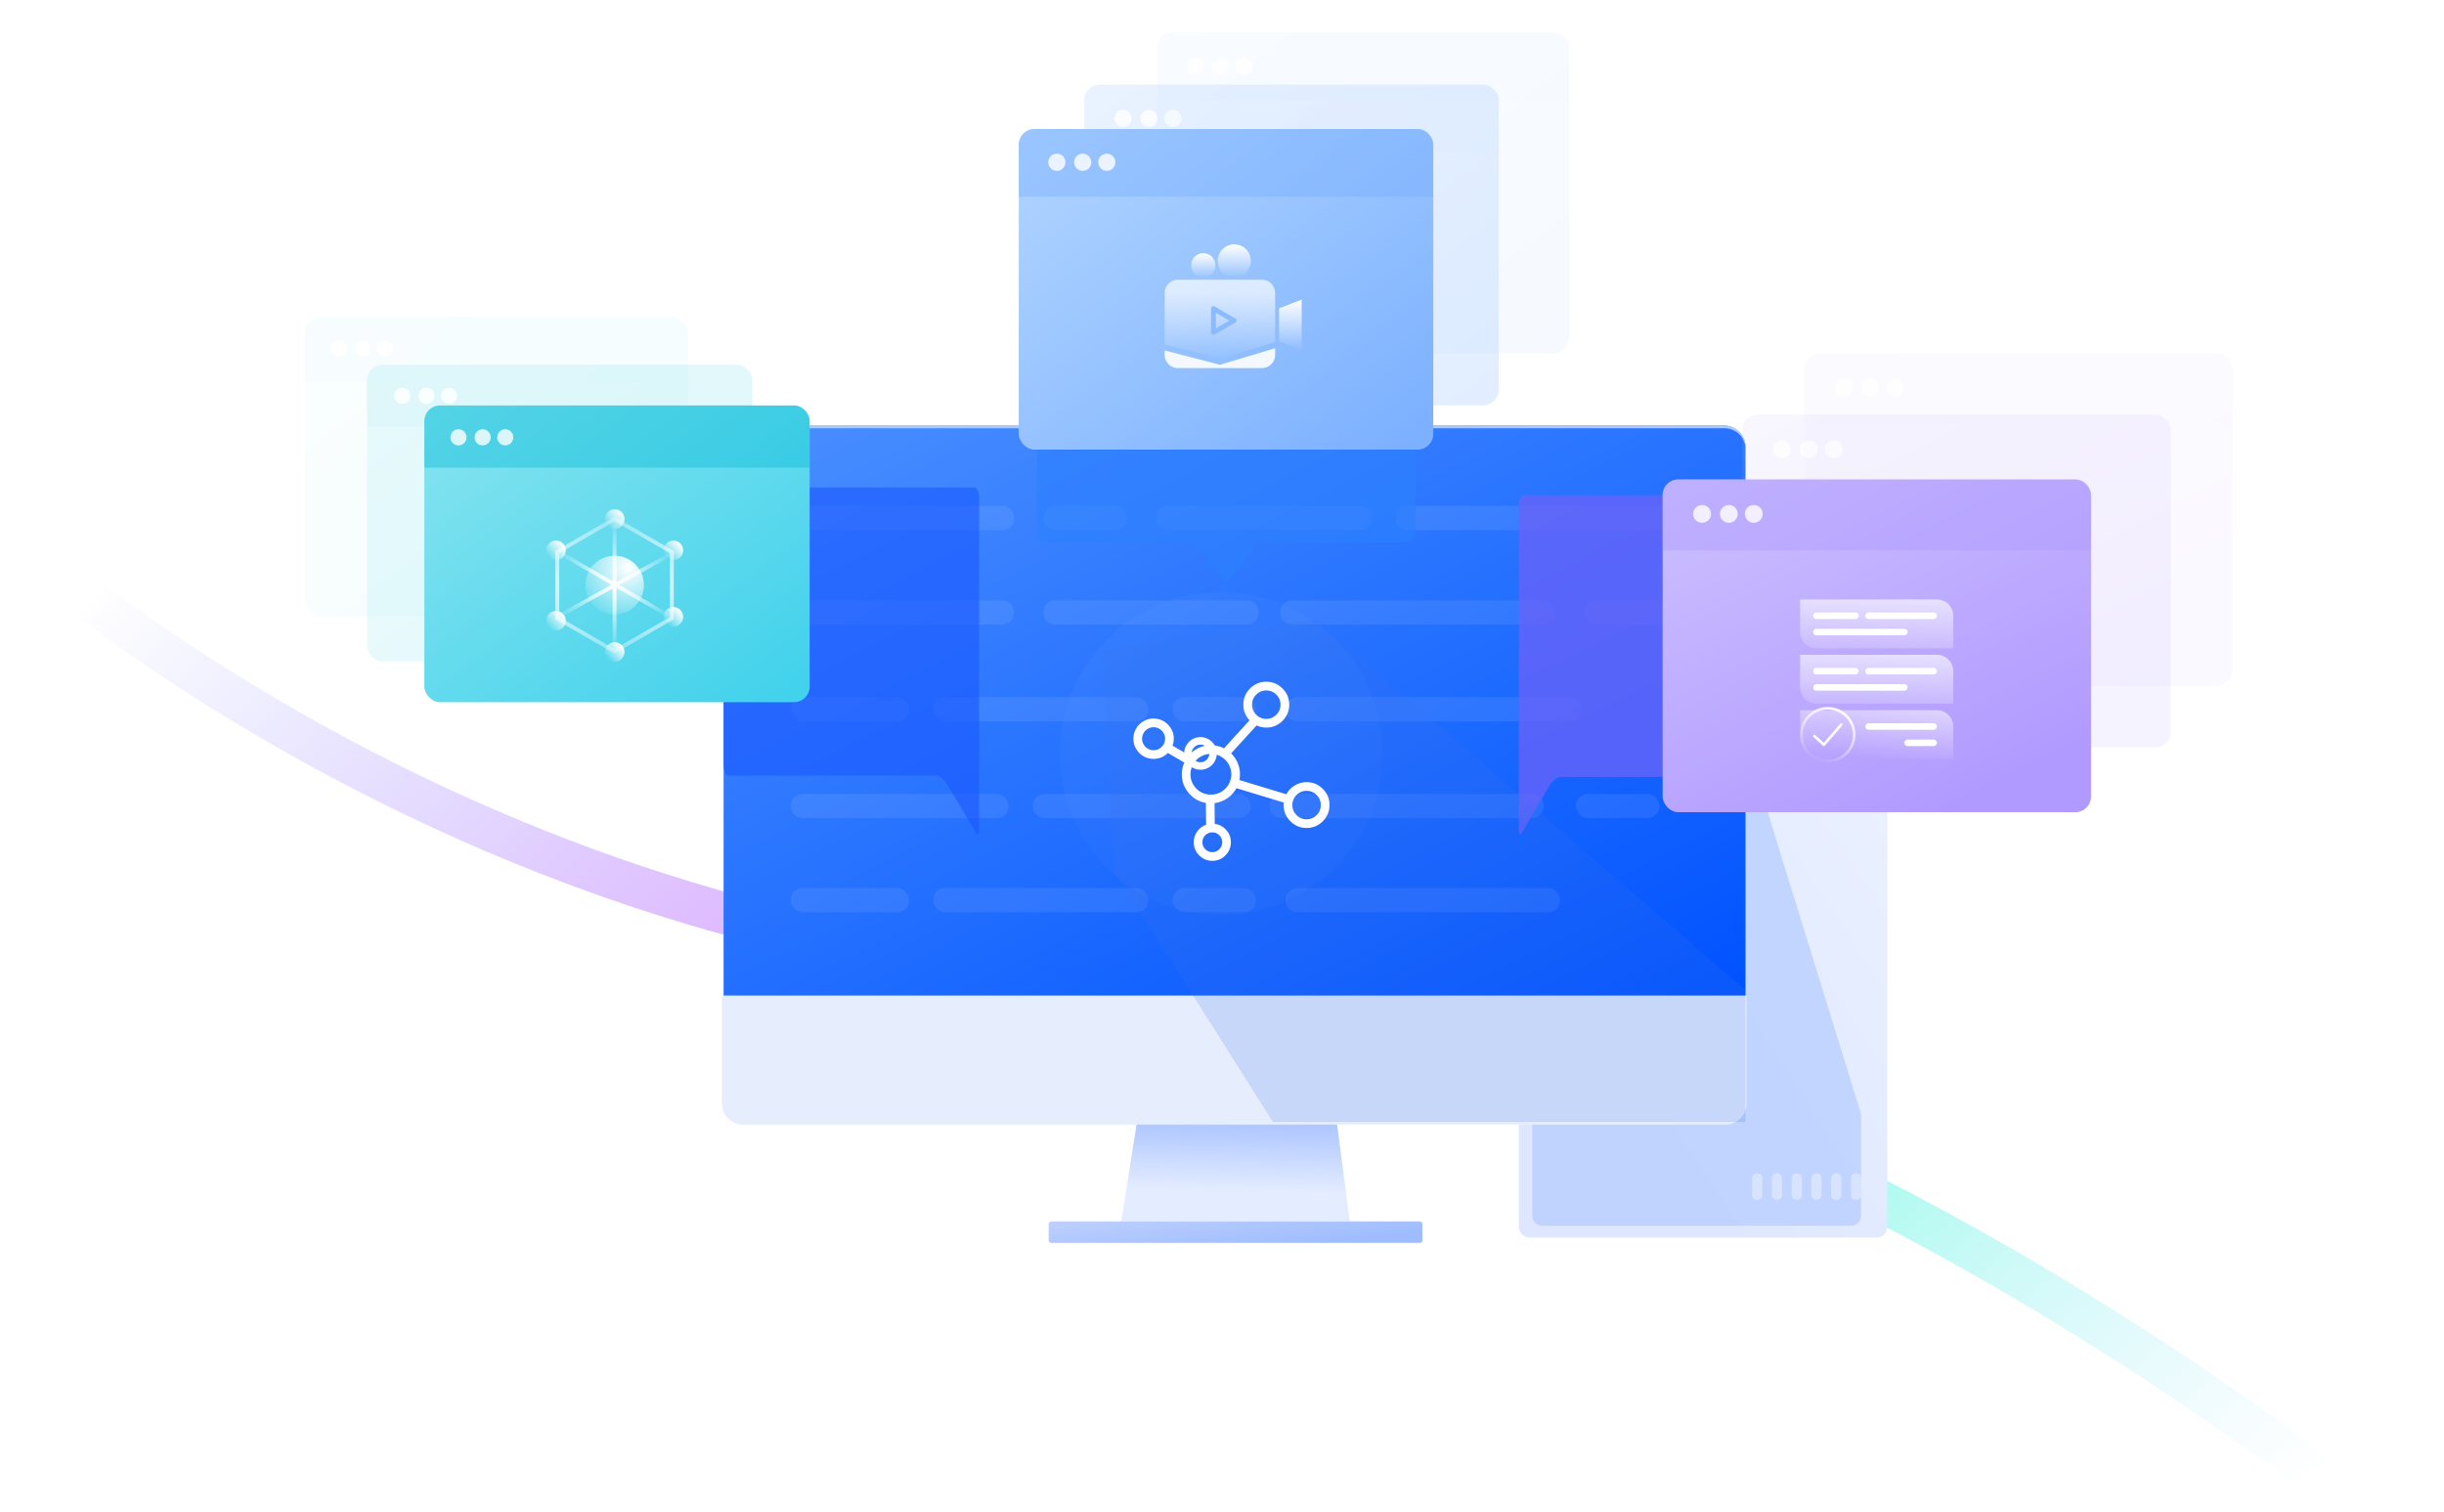 <svg xmlns="http://www.w3.org/2000/svg" xmlns:xlink="http://www.w3.org/1999/xlink" fill="none" version="1.1" width="750" height="464" viewBox="0 0 750 464"><defs><mask id="master_svg0_110_53252"><g><rect x="0" y="0" width="750" height="464" rx="0" fill="#FFFFFF" fill-opacity="1"/></g></mask><linearGradient x1="0.033" y1="0.087" x2="0.946" y2="0.91" id="master_svg1_1_0317"><stop offset="0%" stop-color="#BCC2FF" stop-opacity="0"/><stop offset="31.797%" stop-color="#DFBAFF" stop-opacity="1"/><stop offset="66.524%" stop-color="#7EFFE0" stop-opacity="1"/><stop offset="100%" stop-color="#BAE9FF" stop-opacity="0"/></linearGradient><linearGradient x1="0.93" y1="0.08" x2="0.294" y2="0.756" id="master_svg2_1_0304"><stop offset="0%" stop-color="#EBF1FF" stop-opacity="1"/><stop offset="100%" stop-color="#DEE7FF" stop-opacity="1"/></linearGradient><filter id="master_svg3_110_53327" filterUnits="objectBoundingBox" color-interpolation-filters="sRGB" x="-35.2" y="-35.2" width="171.287" height="246.835"><feFlood flood-opacity="0" result="BackgroundImageFix"/><feBlend mode="normal" in="SourceGraphic" in2="BackgroundImageFix" result="shape"/><feGaussianBlur stdDeviation="8.8" result="effect1_foregroundBlur"/></filter><linearGradient x1="0" y1="0" x2="0.72" y2="1" id="master_svg4_1_0270"><stop offset="0%" stop-color="#4A8FFF" stop-opacity="1"/><stop offset="100%" stop-color="#0153FF" stop-opacity="1"/></linearGradient><linearGradient x1="0.5" y1="-0.63" x2="0.435" y2="0.701" id="master_svg5_1_0251"><stop offset="0%" stop-color="#76A0FE" stop-opacity="1"/><stop offset="100%" stop-color="#E4ECFF" stop-opacity="1"/></linearGradient><linearGradient x1="0" y1="0" x2="1" y2="0.5" id="master_svg6_1_0254"><stop offset="0%" stop-color="#BED1FF" stop-opacity="1"/><stop offset="100%" stop-color="#9EBCFE" stop-opacity="1"/></linearGradient><filter id="master_svg7_110_53286" filterUnits="objectBoundingBox" color-interpolation-filters="sRGB" x="-64" y="-64" width="203.237" height="232.083"><feFlood flood-opacity="0" result="BackgroundImageFix"/><feBlend mode="normal" in="SourceGraphic" in2="BackgroundImageFix" result="shape"/><feGaussianBlur stdDeviation="16" result="effect1_foregroundBlur"/></filter><filter id="master_svg8_110_53312" filterUnits="objectBoundingBox" color-interpolation-filters="sRGB" x="-64" y="-64" width="206.42" height="234.483"><feFlood flood-opacity="0" result="BackgroundImageFix"/><feBlend mode="normal" in="SourceGraphic" in2="BackgroundImageFix" result="shape"/><feGaussianBlur stdDeviation="16" result="effect1_foregroundBlur"/></filter><filter id="master_svg9_110_53382" filterUnits="objectBoundingBox" color-interpolation-filters="sRGB" x="-19.2" y="-19.2" width="235.764" height="192.827"><feFlood flood-opacity="0" result="BackgroundImageFix"/><feBlend mode="normal" in="SourceGraphic" in2="BackgroundImageFix" result="shape"/><feGaussianBlur stdDeviation="4.8" result="effect1_foregroundBlur"/></filter><filter id="master_svga_110_53372" filterUnits="objectBoundingBox" color-interpolation-filters="sRGB" x="0" y="0" width="99.03" height="99.03"><feFlood flood-opacity="0" result="BackgroundImageFix"/><feBlend mode="normal" in="SourceGraphic" in2="BackgroundImageFix" result="shape"/><feColorMatrix in="SourceAlpha" type="matrix" result="hardAlpha" values="0 0 0 0 0 0 0 0 0 0 0 0 0 0 0 0 0 0 127 0"/><feOffset dy="0.8" dx="0"/><feGaussianBlur stdDeviation="0.8"/><feComposite in2="hardAlpha" operator="arithmetic" k2="-1" k3="1"/><feColorMatrix type="matrix" values="0 0 0 0 1 0 0 0 0 1 0 0 0 0 1 0 0 0 0.902 0"/><feBlend mode="normal" in2="shape" result="effect1_innerShadow"/><feGaussianBlur in="BackgroundImage" stdDeviation="24"/><feComposite in2="SourceAlpha" operator="in" result="effect2_foregroundBlur"/><feBlend mode="normal" in="SourceGraphic" in2="effect2_foregroundBlur" result="shape"/></filter><linearGradient x1="0" y1="0" x2="0.72" y2="1" id="master_svgb_1_0152"><stop offset="0%" stop-color="#77AAFF" stop-opacity="1"/><stop offset="100%" stop-color="#4783FF" stop-opacity="1"/></linearGradient><filter id="master_svgc_110_53411" filterUnits="objectBoundingBox" color-interpolation-filters="sRGB" x="-22.4" y="-19.2" width="110.579" height="105.369"><feFlood flood-opacity="0" result="BackgroundImageFix"/><feColorMatrix in="SourceAlpha" type="matrix" values="0 0 0 0 0 0 0 0 0 0 0 0 0 0 0 0 0 0 127 0"/><feOffset dy="6.4" dx="3.2"/><feGaussianBlur stdDeviation="6.4"/><feColorMatrix type="matrix" values="0 0 0 0 0 0 0 0 0 0.286 0 0 0 0 0.886 0 0 0 0.722 0"/><feBlend mode="normal" in2="BackgroundImageFix" result="effect1_dropShadow"/><feBlend mode="normal" in="SourceGraphic" in2="effect1_dropShadow" result="shape"/></filter><filter id="master_svgd_110_53412" filterUnits="objectBoundingBox" color-interpolation-filters="sRGB" x="-38.4" y="-38.4" width="192.895" height="166.135"><feFlood flood-opacity="0" result="BackgroundImageFix"/><feBlend mode="normal" in="SourceGraphic" in2="BackgroundImageFix" result="shape"/><feGaussianBlur stdDeviation="9.6" result="effect1_foregroundBlur"/></filter><linearGradient x1="0.041" y1="0.049" x2="0.921" y2="0.96" id="master_svge_1_0208"><stop offset="0%" stop-color="#84E3EF" stop-opacity="1"/><stop offset="100%" stop-color="#43D2EC" stop-opacity="1"/></linearGradient><linearGradient x1="0.041" y1="0.049" x2="0.921" y2="0.96" id="master_svgf_1_0208"><stop offset="0%" stop-color="#84E3EF" stop-opacity="1"/><stop offset="100%" stop-color="#43D2EC" stop-opacity="1"/></linearGradient><linearGradient x1="0.041" y1="0.049" x2="0.921" y2="0.96" id="master_svgg_1_0208"><stop offset="0%" stop-color="#84E3EF" stop-opacity="1"/><stop offset="100%" stop-color="#43D2EC" stop-opacity="1"/></linearGradient><linearGradient x1="0.922" y1="0.963" x2="0" y2="0.028" id="master_svgh_1_0134"><stop offset="0%" stop-color="#75ACFF" stop-opacity="1"/><stop offset="100%" stop-color="#B1D5FF" stop-opacity="1"/></linearGradient><linearGradient x1="0.922" y1="0.963" x2="0" y2="0.028" id="master_svgi_1_0134"><stop offset="0%" stop-color="#75ACFF" stop-opacity="1"/><stop offset="100%" stop-color="#B1D5FF" stop-opacity="1"/></linearGradient><linearGradient x1="0.922" y1="0.963" x2="0" y2="0.028" id="master_svgj_1_0146"><stop offset="0%" stop-color="#7DB1FF" stop-opacity="1"/><stop offset="100%" stop-color="#B1D5FF" stop-opacity="1"/></linearGradient><linearGradient x1="0.041" y1="0.052" x2="0.653" y2="1" id="master_svgk_1_0199"><stop offset="0%" stop-color="#CBBEFF" stop-opacity="1"/><stop offset="100%" stop-color="#AD95FF" stop-opacity="1"/></linearGradient><linearGradient x1="0.041" y1="0.052" x2="0.653" y2="1" id="master_svgl_1_0199"><stop offset="0%" stop-color="#CBBEFF" stop-opacity="1"/><stop offset="100%" stop-color="#AD95FF" stop-opacity="1"/></linearGradient><linearGradient x1="0.041" y1="0.052" x2="0.653" y2="1" id="master_svgm_1_0309"><stop offset="0%" stop-color="#CBBEFF" stop-opacity="1"/><stop offset="100%" stop-color="#B19AFF" stop-opacity="1"/></linearGradient><linearGradient x1="0.471" y1="0.154" x2="0.459" y2="1.036" id="master_svgn_28_8802"><stop offset="0%" stop-color="#FFFFFF" stop-opacity="1"/><stop offset="100%" stop-color="#FFFFFF" stop-opacity="0"/></linearGradient><linearGradient x1="0.5" y1="0" x2="0.5" y2="1" id="master_svgo_28_8610"><stop offset="0%" stop-color="#FFFFFF" stop-opacity="1"/><stop offset="100%" stop-color="#FFFFFF" stop-opacity="0"/></linearGradient><linearGradient x1="0.5" y1="0" x2="0.5" y2="1" id="master_svgp_28_8610"><stop offset="0%" stop-color="#FFFFFF" stop-opacity="1"/><stop offset="100%" stop-color="#FFFFFF" stop-opacity="0"/></linearGradient><linearGradient x1="0.5" y1="0" x2="0.5" y2="1" id="master_svgq_28_8610"><stop offset="0%" stop-color="#FFFFFF" stop-opacity="1"/><stop offset="100%" stop-color="#FFFFFF" stop-opacity="0"/></linearGradient><radialGradient cx="0" cy="0" r="1" gradientUnits="userSpaceOnUse" id="master_svgr_28_8500" gradientTransform="translate(192.628 174.106) rotate(125.06) scale(17.604 17.604)"><stop offset="0%" stop-color="#FFFFFF" stop-opacity="1"/><stop offset="100%" stop-color="#FFFFFF" stop-opacity="0"/></radialGradient><radialGradient cx="0" cy="0" r="1" gradientUnits="userSpaceOnUse" id="master_svgs_28_8163" gradientTransform="translate(188.6 179.6) rotate(88.28) scale(29.512 55.019)"><stop offset="0%" stop-color="#FFFFFF" stop-opacity="1"/><stop offset="100%" stop-color="#FFFFFF" stop-opacity="0"/></radialGradient><linearGradient x1="228.401" y1="158.74" x2="188" y2="158.74" gradientUnits="userSpaceOnUse" id="master_svgt_28_7897"><stop offset="0%" stop-color="#FFFFFF" stop-opacity="0"/><stop offset="51.141%" stop-color="#FFFFFF" stop-opacity="1"/><stop offset="100%" stop-color="#FFFFFF" stop-opacity="0"/></linearGradient><linearGradient x1="211.26" y1="169.688" x2="170.86" y2="169.688" gradientUnits="userSpaceOnUse" id="master_svgu_28_7897"><stop offset="0%" stop-color="#FFFFFF" stop-opacity="0"/><stop offset="51.141%" stop-color="#FFFFFF" stop-opacity="1"/><stop offset="100%" stop-color="#FFFFFF" stop-opacity="0"/></linearGradient><linearGradient x1="211.75" y1="189.8" x2="171.2" y2="189.8" gradientUnits="userSpaceOnUse" id="master_svgv_28_7897"><stop offset="0%" stop-color="#FFFFFF" stop-opacity="0"/><stop offset="51.141%" stop-color="#FFFFFF" stop-opacity="1"/><stop offset="100%" stop-color="#FFFFFF" stop-opacity="0"/></linearGradient><linearGradient x1="0.5" y1="0" x2="0.5" y2="1" id="master_svgw_1_2802"><stop offset="0%" stop-color="#FFFFFF" stop-opacity="1"/><stop offset="100%" stop-color="#FFFFFF" stop-opacity="0"/></linearGradient><linearGradient x1="0.5" y1="0" x2="0.5" y2="1" id="master_svgx_1_2802"><stop offset="0%" stop-color="#FFFFFF" stop-opacity="1"/><stop offset="100%" stop-color="#FFFFFF" stop-opacity="0"/></linearGradient><linearGradient x1="0.5" y1="0" x2="0.5" y2="1" id="master_svgy_1_2802"><stop offset="0%" stop-color="#FFFFFF" stop-opacity="1"/><stop offset="100%" stop-color="#FFFFFF" stop-opacity="0"/></linearGradient><linearGradient x1="0.5" y1="0" x2="0.5" y2="1" id="master_svgz_1_2802"><stop offset="0%" stop-color="#FFFFFF" stop-opacity="1"/><stop offset="100%" stop-color="#FFFFFF" stop-opacity="0"/></linearGradient><linearGradient x1="0.5" y1="0" x2="0.5" y2="1" id="master_svg10_1_2802"><stop offset="0%" stop-color="#FFFFFF" stop-opacity="1"/><stop offset="100%" stop-color="#FFFFFF" stop-opacity="0"/></linearGradient><linearGradient x1="0.5" y1="0" x2="0.5" y2="1" id="master_svg11_1_2802"><stop offset="0%" stop-color="#FFFFFF" stop-opacity="1"/><stop offset="100%" stop-color="#FFFFFF" stop-opacity="0"/></linearGradient><linearGradient x1="0.679" y1="-0.83" x2="0.345" y2="1.415" id="master_svg12_28_9297"><stop offset="0%" stop-color="#FFFFFF" stop-opacity="1"/><stop offset="100%" stop-color="#FFFFFF" stop-opacity="0"/></linearGradient><linearGradient x1="0.679" y1="-0.83" x2="0.345" y2="1.415" id="master_svg13_28_9297"><stop offset="0%" stop-color="#FFFFFF" stop-opacity="1"/><stop offset="100%" stop-color="#FFFFFF" stop-opacity="0"/></linearGradient><linearGradient x1="1.156" y1="-0.911" x2="0.46" y2="1" id="master_svg14_28_9684"><stop offset="0%" stop-color="#FFFFFF" stop-opacity="1"/><stop offset="100%" stop-color="#FFFFFF" stop-opacity="0"/></linearGradient><linearGradient x1="0.446" y1="-0.12" x2="0" y2="0.898" id="master_svg15_28_00207"><stop offset="0%" stop-color="#FFFFFF" stop-opacity="1"/><stop offset="100%" stop-color="#FFFFFF" stop-opacity="0"/></linearGradient></defs><g mask="url(#master_svg0_110_53252)"><g><g><g transform="matrix(0.993,-0.122,0.122,0.993,-18.805,-0.073)"><path d="M702.414,578.552C700.644,578.552,698.883,577.824,697.615,576.396C695.872,574.435,521.059,379.922,321.119,347.531C116.478,314.38,-7.322,165.672,-8.548,164.175C-10.793,161.433,-10.39,157.391,-7.65,155.147C-4.909,152.9,-0.867,153.302,1.379,156.044C2.577,157.503,123.476,302.514,323.171,334.866C527.67,367.994,705.437,565.882,707.209,567.875C709.562,570.524,709.322,574.58,706.672,576.933C705.451,578.017,703.929,578.552,702.414,578.552C702.414,578.552,702.414,578.552,702.414,578.552Z" fill="url(#master_svg1_1_0317)" fill-opacity="1"/></g><g><g><rect x="466.095" y="196.511" width="113.059" height="183.347" rx="3.2" fill="url(#master_svg2_1_0304)" fill-opacity="1"/></g><g style="opacity:0.68;" filter="url(#master_svg3_110_53327)"><path d="M473.167,199.812C473.167,199.812,532.743,217.844,532.743,217.844C532.743,217.844,571.108,341.901,571.108,341.901C571.108,341.901,571.108,373.172,571.108,373.172C571.108,374.87,569.789,376.247,568.162,376.247C568.162,376.247,473.167,376.247,473.167,376.247C471.54,376.247,470.221,374.87,470.221,373.172C470.221,373.172,470.221,202.887,470.221,202.887C470.221,201.189,471.54,199.812,473.167,199.812C473.167,199.812,473.167,199.812,473.167,199.812Z" fill="#B2CAFF" fill-opacity="1"/></g><g><path d="M470.221 199.711C470.221 197.944 471.654 196.511 473.421 196.511L575.954 196.511C577.721 196.511 579.154 197.944 579.154 199.711L579.154 203.113C579.154 203.113 579.154 203.113 579.154 203.113L470.221 203.113C470.221 203.113 470.221 203.113 470.221 203.113Z" fill="#F5F8FF" fill-opacity="1"/></g><g style="opacity:0.71;"><g><rect x="537.685" y="360.144" width="3.109" height="8.161" rx="1.41" fill="#E1E9FF" fill-opacity="1"/></g><g><rect x="543.748" y="360.144" width="3.109" height="8.161" rx="1.41" fill="#E1E9FF" fill-opacity="1"/></g><g><rect x="549.81" y="360.144" width="3.109" height="8.161" rx="1.41" fill="#E1E9FF" fill-opacity="1"/></g><g><path d="M555.873 361.553C555.873 360.775 556.504 360.144 557.283 360.144L557.572 360.144C558.351 360.144 558.982 360.775 558.982 361.553L558.982 366.895C558.982 367.674 558.351 368.305 557.572 368.305L557.283 368.305C556.504 368.305 555.873 367.674 555.873 366.895Z" fill="#E1E9FF" fill-opacity="1"/></g><g><path d="M561.936 361.553C561.936 360.775 562.567 360.144 563.346 360.144L563.635 360.144C564.414 360.144 565.045 360.775 565.045 361.553L565.045 366.895C565.045 367.674 564.414 368.305 563.635 368.305L563.346 368.305C562.567 368.305 561.936 367.674 561.936 366.895Z" fill="#E1E9FF" fill-opacity="1"/></g><g><path d="M567.998 361.553C567.998 360.775 568.63 360.144 569.408 360.144L569.698 360.144C570.476 360.144 571.108 360.775 571.108 361.553L571.108 366.895C571.108 367.674 570.476 368.305 569.698 368.305L569.408 368.305C568.63 368.305 567.998 367.674 567.998 366.895Z" fill="#E1E9FF" fill-opacity="1"/></g></g><g style="opacity:0.84;"><g><path d="M549.622 214.991C549.622 213.672 550.691 212.604 552.01 212.604L552.01 212.604C553.328 212.604 554.397 213.672 554.397 214.991L554.397 214.991C554.397 216.309 553.328 217.378 552.01 217.378L552.01 217.378C550.691 217.378 549.622 216.309 549.622 214.991Z" fill="#FFFFFF" fill-opacity="1"/></g><g><path d="M557.978 214.991C557.978 213.672 559.047 212.604 560.365 212.604L560.365 212.604C561.684 212.604 562.752 213.672 562.752 214.991L562.752 214.991C562.752 216.309 561.684 217.378 560.365 217.378L560.365 217.378C559.047 217.378 557.978 216.309 557.978 214.991Z" fill="#FFFFFF" fill-opacity="1"/></g><g><rect x="566.333" y="212.604" width="4.774" height="4.774" rx="2.387" fill="#FFFFFF" fill-opacity="1"/></g></g></g><g><rect x="222.051" y="130.633" width="313.594" height="214.152" rx="6.4" fill="url(#master_svg4_1_0270)" fill-opacity="1"/></g><g style="mix-blend-mode:multiply"><path d="M535.643,137.858L535.643,137.033Q535.643,136.876,535.636,136.719Q535.628,136.562,535.613,136.406Q535.597,136.249,535.574,136.094Q535.551,135.938,535.52,135.784Q535.49,135.63,535.452,135.478Q535.413,135.325,535.368,135.175Q535.322,135.025,535.269,134.877Q535.216,134.729,535.156,134.584Q535.096,134.439,535.029,134.297Q534.962,134.155,534.888,134.016Q534.814,133.877,534.733,133.743Q534.652,133.608,534.565,133.477Q534.477,133.347,534.384,133.22Q534.29,133.094,534.191,132.973Q534.091,132.851,533.985,132.735Q533.88,132.619,533.769,132.507Q533.658,132.396,533.541,132.291Q533.425,132.185,533.303,132.086Q533.182,131.986,533.056,131.892Q532.93,131.799,532.799,131.712Q532.668,131.624,532.534,131.543Q532.399,131.463,532.26,131.389Q532.122,131.315,531.98,131.247Q531.838,131.18,531.692,131.12Q531.547,131.06,531.399,131.007Q531.252,130.954,531.101,130.908Q530.951,130.863,530.798,130.825Q530.646,130.787,530.492,130.756Q530.338,130.725,530.182,130.702Q530.027,130.679,529.871,130.664Q529.714,130.648,529.557,130.641Q529.4,130.633,529.243,130.633L228.449,130.633Q228.292,130.633,228.135,130.641Q227.978,130.648,227.822,130.664Q227.665,130.679,227.51,130.702Q227.354,130.725,227.2,130.756Q227.046,130.787,226.894,130.825Q226.741,130.863,226.591,130.908Q226.441,130.954,226.293,131.007Q226.145,131.06,226,131.12Q225.855,131.18,225.713,131.247Q225.57,131.315,225.432,131.389Q225.293,131.463,225.159,131.543Q225.024,131.624,224.893,131.712Q224.763,131.799,224.636,131.892Q224.51,131.986,224.389,132.086Q224.267,132.185,224.151,132.291Q224.034,132.396,223.923,132.507Q223.812,132.619,223.707,132.735Q223.601,132.851,223.502,132.973Q223.402,133.094,223.308,133.22Q223.215,133.347,223.127,133.477Q223.04,133.608,222.959,133.743Q222.879,133.877,222.805,134.016Q222.731,134.155,222.663,134.297Q222.596,134.439,222.536,134.584Q222.476,134.729,222.423,134.877Q222.37,135.025,222.324,135.175Q222.279,135.325,222.241,135.478Q222.202,135.63,222.172,135.784Q222.141,135.938,222.118,136.094Q222.095,136.249,222.08,136.406Q222.064,136.562,222.057,136.719Q222.049,136.876,222.049,137.033L222.049,137.858Q222.049,137.701,222.057,137.544Q222.064,137.387,222.08,137.231Q222.095,137.074,222.118,136.919Q222.141,136.764,222.172,136.61Q222.202,136.455,222.241,136.303Q222.279,136.151,222.324,136Q222.37,135.85,222.423,135.702Q222.476,135.554,222.536,135.409Q222.596,135.264,222.663,135.122Q222.731,134.98,222.805,134.841Q222.879,134.703,222.959,134.568Q223.04,134.433,223.127,134.302Q223.215,134.172,223.308,134.046Q223.402,133.919,223.502,133.798Q223.601,133.677,223.707,133.56Q223.812,133.444,223.923,133.333Q224.034,133.222,224.151,133.116Q224.267,133.011,224.389,132.911Q224.51,132.811,224.636,132.718Q224.763,132.624,224.893,132.537Q225.024,132.449,225.159,132.369Q225.293,132.288,225.432,132.214Q225.57,132.14,225.713,132.073Q225.855,132.005,226,131.945Q226.145,131.885,226.293,131.832Q226.441,131.779,226.591,131.734Q226.741,131.688,226.894,131.65Q227.046,131.612,227.2,131.581Q227.354,131.55,227.51,131.527Q227.665,131.504,227.822,131.489Q227.978,131.474,228.135,131.466Q228.292,131.458,228.449,131.458L529.243,131.458Q529.4,131.458,529.557,131.466Q529.714,131.474,529.871,131.489Q530.027,131.504,530.182,131.527Q530.338,131.55,530.492,131.581Q530.646,131.612,530.798,131.65Q530.951,131.688,531.101,131.734Q531.252,131.779,531.399,131.832Q531.547,131.885,531.692,131.945Q531.838,132.005,531.98,132.073Q532.122,132.14,532.26,132.214Q532.399,132.288,532.534,132.369Q532.668,132.449,532.799,132.537Q532.93,132.624,533.056,132.718Q533.182,132.811,533.303,132.911Q533.425,133.011,533.541,133.116Q533.658,133.222,533.769,133.333Q533.88,133.444,533.985,133.56Q534.091,133.677,534.191,133.798Q534.29,133.919,534.384,134.046Q534.477,134.172,534.565,134.302Q534.652,134.433,534.733,134.568Q534.814,134.703,534.888,134.841Q534.962,134.98,535.029,135.122Q535.096,135.264,535.156,135.409Q535.216,135.554,535.269,135.702Q535.322,135.85,535.368,136Q535.413,136.151,535.452,136.303Q535.49,136.455,535.52,136.61Q535.551,136.764,535.574,136.919Q535.597,137.074,535.613,137.231Q535.628,137.387,535.636,137.544Q535.643,137.701,535.643,137.858Z" fill-rule="evenodd" fill="#ABC8FF" fill-opacity="1" style="mix-blend-mode:multiply"/></g><g style="opacity:0.08;"><g><g><rect x="242.659" y="155.287" width="68.496" height="7.427" rx="3.365" fill="#FFFFFF" fill-opacity="1"/></g><g><rect x="320.232" y="155.287" width="25.583" height="7.427" rx="3.6" fill="#FFFFFF" fill-opacity="1"/></g><g><rect x="354.893" y="155.287" width="66.02" height="7.427" rx="3.6" fill="#FFFFFF" fill-opacity="1"/></g><g><path d="M428.339 158.887C428.339 156.898 429.951 155.287 431.939 155.287L508.915 155.287C510.903 155.287 512.515 156.898 512.515 158.887L512.515 159.114C512.515 161.102 510.903 162.714 508.915 162.714L431.939 162.714C429.951 162.714 428.339 161.102 428.339 159.114Z" fill="#FFFFFF" fill-opacity="1"/></g></g><g><g><path d="M486.107 187.873C486.107 185.885 487.719 184.273 489.707 184.273L508.09 184.273C510.078 184.273 511.69 185.885 511.69 187.873L511.69 188.101C511.69 190.089 510.078 191.701 508.09 191.701L489.707 191.701C487.719 191.701 486.107 190.089 486.107 188.101Z" fill="#FFFFFF" fill-opacity="1"/></g><g><path d="M320.232 187.873C320.232 185.885 321.844 184.273 323.832 184.273L382.652 184.273C384.64 184.273 386.252 185.885 386.252 187.873L386.252 188.101C386.252 190.089 384.64 191.701 382.652 191.701L323.832 191.701C321.844 191.701 320.232 190.089 320.232 188.101Z" fill="#FFFFFF" fill-opacity="1"/></g><g><path d="M242.659 187.873C242.659 185.885 244.271 184.273 246.259 184.273L307.554 184.273C309.543 184.273 311.154 185.885 311.154 187.873L311.154 188.101C311.154 190.089 309.543 191.701 307.554 191.701L246.259 191.701C244.271 191.701 242.659 190.089 242.659 188.101Z" fill="#FFFFFF" fill-opacity="1"/></g><g><path d="M392.854 187.873C392.854 185.885 394.466 184.273 396.454 184.273L473.429 184.273C475.418 184.273 477.029 185.885 477.029 187.873L477.029 188.101C477.029 190.089 475.418 191.701 473.429 191.701L396.454 191.701C394.466 191.701 392.854 190.089 392.854 188.101Z" fill="#FFFFFF" fill-opacity="1"/></g></g><g><g><rect x="359.844" y="213.982" width="25.583" height="7.427" rx="3.6" fill="#FFFFFF" fill-opacity="1"/></g><g><rect x="242.659" y="213.982" width="36.311" height="7.427" rx="3.6" fill="#FFFFFF" fill-opacity="1"/></g><g><rect x="286.397" y="213.982" width="66.02" height="7.427" rx="3.6" fill="#FFFFFF" fill-opacity="1"/></g><g><path d="M394.504 217.582C394.504 215.594 396.116 213.982 398.104 213.982L481.682 213.982C483.67 213.982 485.282 215.594 485.282 217.582L485.282 217.81C485.282 219.798 483.67 221.41 481.682 221.41L398.104 221.41C396.116 221.41 394.504 219.798 394.504 217.81Z" fill="#FFFFFF" fill-opacity="1"/></g></g><g><g><rect x="359.844" y="272.575" width="25.583" height="7.427" rx="3.6" fill="#FFFFFF" fill-opacity="1"/></g><g><rect x="242.659" y="272.575" width="36.311" height="7.427" rx="3.6" fill="#FFFFFF" fill-opacity="1"/></g><g><rect x="286.397" y="272.575" width="66.02" height="7.427" rx="3.6" fill="#FFFFFF" fill-opacity="1"/></g><g><path d="M394.504 276.175C394.504 274.187 396.116 272.575 398.104 272.575L475.08 272.575C477.068 272.575 478.68 274.187 478.68 276.175L478.68 276.402C478.68 278.391 477.068 280.002 475.08 280.002L398.104 280.002C396.116 280.002 394.504 278.391 394.504 276.402Z" fill="#FFFFFF" fill-opacity="1"/></g></g><g><g><rect x="483.631" y="243.691" width="25.583" height="7.427" rx="3.6" fill="#FFFFFF" fill-opacity="1"/></g><g><rect x="242.659" y="243.691" width="66.845" height="7.427" rx="3.556" fill="#FFFFFF" fill-opacity="1"/></g><g><rect x="316.931" y="243.691" width="66.845" height="7.427" rx="3.556" fill="#FFFFFF" fill-opacity="1"/></g><g><path d="M389.553 247.291C389.553 245.303 391.165 243.691 393.153 243.691L470.128 243.691C472.116 243.691 473.728 245.303 473.728 247.291L473.728 247.519C473.728 249.507 472.116 251.119 470.128 251.119L393.153 251.119C391.165 251.119 389.553 249.507 389.553 247.519Z" fill="#FFFFFF" fill-opacity="1"/></g></g></g><g><g><path d="M414.227,374.906C414.227,374.906,344.081,374.906,344.081,374.906C344.081,374.906,349.033,343.547,349.033,343.547C349.033,343.547,410.101,343.547,410.101,343.547C410.101,343.547,414.227,374.906,414.227,374.906C414.227,374.906,414.227,374.906,414.227,374.906Z" fill="url(#master_svg5_1_0251)" fill-opacity="1"/></g><g><rect x="321.799" y="374.906" width="114.71" height="6.602" rx="0.8" fill="url(#master_svg6_1_0254)" fill-opacity="1"/></g><g><g><path d="M221.532 305.585C221.532 305.585 221.532 305.585 221.532 305.585L535.951 305.585C535.951 305.585 535.951 305.585 535.951 305.585L535.951 338.797C535.951 342.332 533.086 345.197 529.551 345.197L227.932 345.197C224.397 345.197 221.532 342.332 221.532 338.797Z" fill="#E6EEFE" fill-opacity="1"/></g></g></g><g style="opacity:0.78;mix-blend-mode:multiply" filter="url(#master_svg7_110_53286)"><path d="M467.474,152.027C467.474,152.027,539.952,152.027,539.952,152.027C540.714,152.027,541.332,153.49,541.332,155.294C541.332,155.294,541.332,235.204,541.332,235.204C541.332,237.008,540.714,238.472,539.952,238.472C539.952,238.472,479.12,238.472,479.12,238.472C477.768,238.472,476.451,239.482,475.357,241.359C475.357,241.359,466.882,255.884,466.882,255.884C466.554,256.447,466.094,255.892,466.094,254.931C466.094,254.931,466.094,238.472,466.094,238.472C466.094,238.472,466.094,235.628,466.094,235.628C466.094,235.628,466.094,155.294,466.094,155.294C466.094,153.49,466.711,152.027,467.474,152.027C467.474,152.027,467.474,152.027,467.474,152.027Z" fill="#6863F8" fill-opacity="1" style="mix-blend-mode:multiply"/></g><g style="opacity:0.59;mix-blend-mode:multiply" filter="url(#master_svg8_110_53312)"><path d="M299.033,149.626C299.033,149.626,223.488,149.626,223.488,149.626C222.695,149.626,222.051,151.123,222.051,152.969C222.051,152.969,222.051,234.722,222.051,234.722C222.051,236.567,222.695,238.065,223.488,238.065C223.488,238.065,286.894,238.065,286.894,238.065C288.303,238.065,289.676,239.099,290.817,241.018C290.817,241.018,299.65,255.879,299.65,255.879C299.992,256.454,300.471,255.886,300.471,254.903C300.471,254.903,300.471,238.065,300.471,238.065C300.471,238.065,300.471,235.155,300.471,235.155C300.471,235.155,300.471,152.969,300.471,152.969C300.471,151.123,299.828,149.626,299.033,149.626C299.033,149.626,299.033,149.626,299.033,149.626Z" fill="#1956FF" fill-opacity="1" style="mix-blend-mode:multiply"/></g><g style="opacity:0.18;mix-blend-mode:multiply" filter="url(#master_svg9_110_53382)"><path d="M341.862,267.793C344.436,270.974,390.623,344.408,390.623,344.408C390.623,344.408,535.623,344.408,535.623,344.408C535.623,344.408,535.623,303.959,535.623,303.959C535.623,303.959,403.749,189.981,403.749,189.981C403.749,189.981,338.259,199.592,338.259,199.592C338.259,199.592,341.862,267.793,341.862,267.793C341.862,267.793,341.862,267.793,341.862,267.793Z" fill="#3871EB" fill-opacity="1" style="mix-blend-mode:multiply"/></g><g style="opacity:0.41;" filter="url(#master_svga_110_53372)"><path d="M374.721,180.973C402.068,180.973,424.236,203.141,424.236,230.488C424.236,257.834,402.068,280.003,374.721,280.003C347.375,280.003,325.207,257.834,325.207,230.488C325.207,203.141,347.375,180.973,374.721,180.973C374.721,180.973,374.721,180.973,374.721,180.973Z" fill="url(#master_svgb_1_0152)" fill-opacity="0.22"/></g><g><g><g filter="url(#master_svgc_110_53411)"><path d="M397.755,234.07C395.105,234.07,392.814,235.628,391.752,237.879C391.752,237.879,376.676,233.297,376.676,233.297C376.835,232.644,376.92,231.962,376.92,231.261C376.92,228.72,375.802,226.434,374.034,224.873C374.034,224.873,382.319,215.773,382.319,215.773C383.238,216.256,384.285,216.529,385.391,216.529C389.049,216.529,392.028,213.551,392.028,209.892C392.028,206.232,389.049,203.255,385.391,203.255C381.73,203.255,378.754,206.232,378.754,209.892C378.754,211.772,379.54,213.474,380.801,214.679C380.801,214.679,372.502,223.793,372.502,223.793C371.284,223.119,369.881,222.736,368.395,222.736C365.714,222.736,363.317,223.982,361.75,225.922C361.75,225.922,356.116,222.652,356.116,222.652C356.35,222.118,356.504,221.542,356.568,220.933C356.892,217.756,354.571,214.907,351.394,214.583C348.215,214.257,345.367,216.58,345.043,219.757C344.719,222.935,347.039,225.784,350.217,226.108C350.416,226.127,350.613,226.137,350.809,226.137C352.275,226.137,353.637,225.579,354.672,224.653C354.826,224.515,354.972,224.369,355.108,224.215C355.108,224.215,360.749,227.491,360.749,227.491C360.186,228.627,359.87,229.907,359.87,231.261C359.87,235.575,363.088,239.148,367.254,239.709C367.254,239.709,367.32,247.038,367.32,247.038C365.127,247.689,363.524,249.723,363.524,252.123C363.524,255.046,365.902,257.424,368.825,257.424C371.748,257.424,374.126,255.046,374.126,252.123C374.126,249.319,371.936,247.014,369.178,246.834C369.178,246.834,369.115,239.756,369.115,239.756C372.152,239.501,374.74,237.649,376.033,235.044C376.033,235.044,391.203,239.656,391.203,239.656C391.147,239.998,391.117,240.348,391.117,240.707C391.117,244.365,394.093,247.344,397.755,247.344C401.416,247.344,404.392,244.365,404.392,240.707C404.392,237.046,401.416,234.07,397.755,234.07C397.755,234.07,397.755,234.07,397.755,234.07ZM380.612,209.892C380.612,207.256,382.755,205.113,385.391,205.113C388.024,205.113,390.17,207.256,390.17,209.892C390.17,212.526,388.024,214.671,385.391,214.671C382.755,214.671,380.612,212.526,380.612,209.892C380.612,209.892,380.612,209.892,380.612,209.892ZM354.717,220.745C354.497,222.903,352.565,224.478,350.405,224.257C348.247,224.037,346.673,222.104,346.893,219.946C347.098,217.923,348.81,216.413,350.801,216.413C350.935,216.413,351.07,216.418,351.205,216.434C353.228,216.641,354.739,218.35,354.739,220.342C354.739,220.475,354.731,220.61,354.717,220.745C354.717,220.745,354.717,220.745,354.717,220.745ZM369.194,248.701C370.919,248.884,372.268,250.349,372.268,252.123C372.268,254.021,370.723,255.566,368.825,255.566C366.927,255.566,365.382,254.021,365.382,252.123C365.382,250.755,366.183,249.574,367.338,249.017C367.789,248.801,368.295,248.679,368.825,248.679C368.95,248.679,369.074,248.687,369.194,248.701C369.194,248.701,369.194,248.701,369.194,248.701ZM374.891,232.756C374.75,233.372,374.522,233.956,374.222,234.495C373.192,236.347,371.302,237.659,369.095,237.89C368.865,237.914,368.631,237.927,368.395,237.927C368,237.927,367.612,237.893,367.237,237.824C364.11,237.277,361.729,234.542,361.729,231.261C361.729,230.25,361.957,229.288,362.363,228.428C362.629,227.861,362.974,227.337,363.385,226.87C364.606,225.476,366.399,224.595,368.395,224.595C369.399,224.595,370.352,224.818,371.203,225.216C371.203,225.216,371.207,225.216,371.207,225.216C371.783,225.484,372.311,225.832,372.784,226.249C374.18,227.47,375.061,229.264,375.061,231.261C375.061,231.776,375.003,232.275,374.891,232.756C374.891,232.756,374.891,232.756,374.891,232.756ZM397.755,245.485C395.118,245.485,392.976,243.34,392.976,240.707C392.976,240.537,392.984,240.37,393.003,240.205C393.069,239.568,393.262,238.967,393.558,238.429C394.364,236.94,395.944,235.928,397.755,235.928C400.388,235.928,402.533,238.07,402.533,240.707C402.533,243.34,400.388,245.485,397.755,245.485C397.755,245.485,397.755,245.485,397.755,245.485Z" fill="#FFFFFF" fill-opacity="1"/><path d="M402.729,245.68Q404.792,243.617,404.792,240.707Q404.792,237.795,402.729,235.732Q400.666,233.67,397.755,233.67Q395.678,233.67,393.941,234.794Q392.395,235.794,391.546,237.398L377.146,233.022Q377.32,232.153,377.32,231.261Q377.32,229.302,376.503,227.532Q375.799,226.008,374.597,224.849L382.412,216.266Q383.816,216.929,385.391,216.929Q388.301,216.929,390.364,214.865Q392.428,212.802,392.428,209.892Q392.428,206.981,390.364,204.918Q388.301,202.855,385.391,202.855Q382.48,202.855,380.417,204.918Q378.354,206.981,378.354,209.892Q378.354,212.697,380.249,214.691L372.415,223.294Q370.536,222.336,368.395,222.336Q366.327,222.336,364.479,223.242Q362.847,224.042,361.66,225.407L356.617,222.48Q356.884,221.757,356.966,220.975Q357.225,218.426,355.604,216.436Q353.982,214.445,351.434,214.185Q348.886,213.924,346.895,215.546Q344.905,217.169,344.645,219.717Q344.385,222.265,346.007,224.256Q347.629,226.246,350.177,226.506Q350.51,226.537,350.809,226.537Q353.167,226.537,354.939,224.951Q355.065,224.838,355.182,224.721L360.231,227.653Q359.47,229.36,359.47,231.261Q359.47,234.629,361.7,237.157Q363.793,239.53,366.857,240.053L366.917,246.748Q365.323,247.308,364.281,248.683Q363.124,250.208,363.124,252.123Q363.124,254.481,364.795,256.152Q366.467,257.824,368.825,257.824Q371.183,257.824,372.855,256.152Q374.526,254.481,374.526,252.123Q374.526,249.868,372.978,248.221Q371.566,246.719,369.575,246.47L369.518,240.117Q371.659,239.851,373.455,238.611Q375.222,237.39,376.235,235.524L390.76,239.939Q390.717,240.323,390.717,240.707Q390.717,243.617,392.78,245.68Q394.843,247.744,397.755,247.744Q400.666,247.744,402.729,245.68ZM402.163,236.298Q403.992,238.127,403.992,240.707Q403.992,243.286,402.163,245.115Q400.334,246.944,397.755,246.944Q395.175,246.944,393.346,245.115Q391.517,243.286,391.517,240.707Q391.517,240.214,391.597,239.72L391.653,239.375L375.825,234.563L375.675,234.866Q374.738,236.752,373,237.952Q371.226,239.178,369.081,239.358L368.711,239.389L368.782,247.209L369.152,247.233Q371.069,247.359,372.395,248.769Q373.726,250.185,373.726,252.123Q373.726,254.149,372.289,255.587Q370.852,257.024,368.825,257.024Q366.799,257.024,365.361,255.587Q363.924,254.149,363.924,252.123Q363.924,250.477,364.918,249.166Q365.895,247.878,367.433,247.422L367.722,247.336L367.651,239.358L367.307,239.312Q364.312,238.909,362.3,236.628Q360.27,234.327,360.27,231.261Q360.27,229.358,361.108,227.668L361.274,227.333L355.025,223.705L354.808,223.951Q354.623,224.16,354.405,224.355Q352.861,225.737,350.809,225.737Q350.548,225.737,350.258,225.71Q348.039,225.484,346.627,223.75Q345.215,222.017,345.441,219.798Q345.667,217.579,347.401,216.167Q349.135,214.753,351.353,214.981Q353.571,215.207,354.984,216.941Q356.396,218.674,356.17,220.892Q356.082,221.732,355.75,222.491L355.607,222.818L361.846,226.44L362.061,226.173Q363.204,224.758,364.831,223.961Q366.513,223.136,368.395,223.136Q370.49,223.136,372.308,224.143L372.585,224.296L381.36,214.659L381.077,214.39Q379.154,212.552,379.154,209.892Q379.154,207.312,380.983,205.484Q382.811,203.655,385.391,203.655Q387.97,203.655,389.799,205.484Q391.628,207.313,391.628,209.892Q391.628,212.47,389.799,214.3Q387.969,216.129,385.391,216.129Q383.857,216.129,382.505,215.419L382.232,215.275L373.465,224.904L373.769,225.173Q375.058,226.312,375.777,227.868Q376.52,229.477,376.52,231.261Q376.52,232.247,376.287,233.203L376.197,233.57L391.966,238.362L392.114,238.05Q392.875,236.437,394.375,235.466Q395.915,234.47,397.755,234.47Q400.335,234.47,402.163,236.298ZM381.73,213.552Q383.249,215.071,385.391,215.071Q387.532,215.071,389.051,213.552Q390.57,212.033,390.57,209.892Q390.57,207.75,389.051,206.231Q387.532,204.713,385.391,204.713Q383.248,204.713,381.73,206.231Q380.212,207.749,380.212,209.892Q380.212,212.033,381.73,213.552ZM388.485,212.987Q387.2,214.271,385.391,214.271Q383.58,214.271,382.296,212.987Q381.012,211.702,381.012,209.892Q381.012,208.081,382.296,206.797Q383.58,205.513,385.391,205.513Q387.201,205.513,388.485,206.797Q389.77,208.081,389.77,209.892Q389.77,211.702,388.485,212.987ZM355.115,220.784Q355.139,220.546,355.139,220.342Q355.139,218.688,354.028,217.452Q352.91,216.207,351.254,216.037Q351.053,216.013,350.801,216.013Q349.147,216.013,347.91,217.123Q346.664,218.242,346.495,219.906Q346.313,221.689,347.447,223.081Q348.581,224.473,350.365,224.655Q352.149,224.837,353.541,223.703Q354.933,222.569,355.115,220.784ZM353.433,217.986Q354.339,218.995,354.339,220.342Q354.339,220.507,354.319,220.706Q354.171,222.158,353.036,223.083Q351.9,224.008,350.446,223.86Q348.992,223.711,348.068,222.576Q347.143,221.441,347.291,219.987Q347.428,218.63,348.444,217.718Q349.454,216.813,350.801,216.813Q351.005,216.813,351.157,216.831Q352.521,216.971,353.433,217.986ZM375.281,232.846Q375.461,232.068,375.461,231.261Q375.461,229.701,374.809,228.296Q374.179,226.937,373.048,225.949Q372.285,225.276,371.376,224.853L371.295,224.816L371.291,224.816Q369.918,224.195,368.395,224.195Q366.836,224.195,365.431,224.847Q364.074,225.477,363.085,226.606Q362.422,227.359,362.002,228.257Q361.329,229.682,361.329,231.261Q361.329,233.851,363.005,235.827Q364.663,237.779,367.164,238.217Q367.758,238.327,368.395,238.327Q368.758,238.327,369.137,238.288Q370.871,238.106,372.323,237.132Q373.743,236.18,374.571,234.689Q375.059,233.815,375.281,232.846ZM374.083,228.633Q374.661,229.878,374.661,231.261Q374.661,231.977,374.502,232.665Q374.305,233.525,373.873,234.3Q373.137,235.623,371.877,236.468Q370.591,237.331,369.054,237.492Q368.717,237.527,368.395,237.527Q367.831,237.527,367.31,237.43Q365.086,237.041,363.615,235.309Q362.129,233.557,362.129,231.261Q362.129,229.862,362.725,228.599Q363.098,227.802,363.685,227.134Q364.564,226.131,365.768,225.573Q367.013,224.995,368.395,224.995Q369.786,224.995,371.034,225.578L371.114,225.616L371.117,225.616Q371.876,225.982,372.519,226.549Q373.524,227.428,374.083,228.633ZM401.414,244.367Q402.933,242.848,402.933,240.707Q402.933,238.564,401.414,237.046Q399.896,235.528,397.755,235.528Q396.306,235.528,395.072,236.278Q393.872,237.007,393.207,238.236Q392.712,239.139,392.605,240.161Q392.576,240.421,392.576,240.707Q392.576,242.848,394.094,244.367Q395.612,245.885,397.755,245.885Q399.895,245.885,401.414,244.367ZM400.849,237.612Q402.133,238.896,402.133,240.707Q402.133,242.516,400.849,243.801Q399.564,245.085,397.755,245.085Q395.944,245.085,394.66,243.801Q393.376,242.517,393.376,240.707Q393.376,240.465,393.4,240.25Q393.491,239.382,393.908,238.621Q394.473,237.579,395.487,236.962Q396.53,236.328,397.755,236.328Q399.565,236.328,400.849,237.612ZM369.238,248.303Q369.022,248.279,368.825,248.279Q367.955,248.279,367.164,248.656Q366.182,249.13,365.591,250.049Q364.982,250.996,364.982,252.123Q364.982,253.712,366.109,254.839Q367.236,255.966,368.825,255.966Q370.414,255.966,371.541,254.839Q372.668,253.712,372.668,252.123Q372.668,250.645,371.675,249.547Q370.688,248.457,369.238,248.303ZM367.512,249.377Q368.136,249.079,368.825,249.079Q368.978,249.079,369.15,249.098Q370.3,249.22,371.081,250.084Q371.868,250.953,371.868,252.123Q371.868,253.381,370.976,254.273Q370.083,255.166,368.825,255.166Q367.567,255.166,366.674,254.273Q365.782,253.381,365.782,252.123Q365.782,251.231,366.263,250.482Q366.732,249.753,367.512,249.377Z" fill-rule="evenodd" fill="#FFFFFF" fill-opacity="1"/></g><g><path d="M371.417,227.786C371.035,227.451,370.598,227.181,370.12,226.99C369.586,226.773,369.003,226.653,368.395,226.653C367.07,226.653,365.872,227.217,365.029,228.117C364.688,228.482,364.406,228.903,364.197,229.363C363.935,229.942,363.787,230.585,363.787,231.262C363.787,233.481,365.364,235.34,367.458,235.773C367.759,235.837,368.072,235.869,368.395,235.869C368.582,235.869,368.768,235.858,368.952,235.835C370.388,235.662,371.626,234.823,372.343,233.637C372.6,233.212,372.79,232.742,372.896,232.243C372.967,231.927,373.003,231.598,373.003,231.262C373.003,229.876,372.388,228.631,371.417,227.786C371.417,227.786,371.417,227.786,371.417,227.786ZM368.939,234.326C368.762,234.358,368.581,234.375,368.395,234.375C368.062,234.375,367.741,234.324,367.443,234.226C366.19,233.822,365.281,232.646,365.281,231.262C365.281,229.545,366.679,228.147,368.395,228.147C370.113,228.147,371.509,229.545,371.509,231.262C371.509,232.793,370.399,234.07,368.939,234.326C368.939,234.326,368.939,234.326,368.939,234.326Z" fill="#FFFFFF" fill-opacity="1"/><path d="M373.287,232.326Q373.403,231.807,373.403,231.262Q373.403,228.984,371.68,227.485Q371.046,226.929,370.268,226.619Q369.37,226.253,368.395,226.253Q366.227,226.253,364.737,227.844Q364.173,228.447,363.833,229.198Q363.387,230.182,363.387,231.262Q363.387,233.056,364.528,234.441Q365.654,235.808,367.377,236.165Q367.87,236.269,368.395,236.269Q368.708,236.269,369.002,236.232Q370.158,236.092,371.136,235.45Q372.094,234.822,372.685,233.844Q373.116,233.131,373.287,232.326ZM371.154,228.088Q372.603,229.348,372.603,231.262Q372.603,231.718,372.505,232.159Q372.361,232.833,372.001,233.43Q370.935,235.193,368.902,235.438Q368.658,235.469,368.395,235.469Q367.954,235.469,367.539,235.381Q366.093,235.082,365.146,233.933Q364.187,232.768,364.187,231.262Q364.187,230.355,364.561,229.528Q364.847,228.898,365.321,228.391Q366.574,227.053,368.395,227.053Q369.213,227.053,369.972,227.362Q370.622,227.621,371.154,228.088ZM371.076,233.531Q371.909,232.549,371.909,231.262Q371.909,229.808,370.879,228.778Q369.849,227.747,368.395,227.747Q366.943,227.747,365.912,228.778Q364.881,229.809,364.881,231.262Q364.881,232.42,365.571,233.35Q366.246,234.261,367.318,234.606Q367.833,234.775,368.395,234.775Q368.704,234.775,369.008,234.72Q370.253,234.501,371.076,233.531ZM370.313,229.343Q371.109,230.139,371.109,231.262Q371.109,232.255,370.466,233.013Q369.83,233.763,368.87,233.932Q368.631,233.975,368.395,233.975Q367.961,233.975,367.568,233.846Q366.736,233.578,366.214,232.873Q365.681,232.156,365.681,231.262Q365.681,230.14,366.478,229.343Q367.274,228.547,368.395,228.547Q369.517,228.547,370.313,229.343Z" fill-rule="evenodd" fill="#FFFFFF" fill-opacity="1"/></g></g></g><g style="opacity:0.61;mix-blend-mode:multiply" filter="url(#master_svgd_110_53412)"><path d="M431.809,89.046C431.809,89.046,320.854,89.046,320.854,89.046C319.434,89.046,318.284,90.365,318.284,91.991C318.284,91.991,318.284,163.58,318.284,163.58C318.284,165.206,319.434,166.524,320.853,166.524C320.853,166.524,364.973,166.524,364.973,166.524C365.833,166.524,366.654,166.931,367.243,167.647C367.243,167.647,375.889,178.162,375.889,178.162C376.128,178.454,376.533,178.454,376.774,178.162C376.774,178.162,385.418,167.647,385.418,167.647C386.008,166.931,386.829,166.524,387.688,166.524C387.688,166.524,431.809,166.524,431.809,166.524C433.228,166.524,434.379,165.206,434.379,163.579C434.379,163.579,434.379,91.99,434.379,91.99C434.379,90.365,433.228,89.046,431.809,89.046C431.809,89.046,431.809,89.046,431.809,89.046Z" fill="#2C80FF" fill-opacity="1" style="mix-blend-mode:multiply"/></g><g style="opacity:0.05;"><g><rect x="93.532" y="97.289" width="117.508" height="91.803" rx="4.8" fill="url(#master_svge_1_0208)" fill-opacity="1"/></g><g style="opacity:0.38;"><path d="M93.532 102.089C93.532 99.438 95.681 97.289 98.332 97.289L206.239 97.289C208.89 97.289 211.039 99.438 211.039 102.089L211.039 117.118C211.039 117.118 211.039 117.118 211.039 117.118L93.532 117.118C93.532 117.118 93.532 117.118 93.532 117.118Z" fill="#00B9D8" fill-opacity="1"/></g><g><g><ellipse cx="104.023" cy="106.93" rx="2.429" ry="2.429" fill="#FFFFFF" fill-opacity="1"/></g><g><ellipse cx="118.112" cy="106.93" rx="2.429" ry="2.429" fill="#FFFFFF" fill-opacity="1"/></g><g><ellipse cx="111.311" cy="106.93" rx="2.429" ry="2.429" fill="#FFFFFF" fill-opacity="1"/></g></g><g style="opacity:0.48;"><path d="M161.768,161.387C161.391,161.387,161.015,161.244,160.727,160.957C160.152,160.382,160.152,159.45,160.727,158.875C160.727,158.875,167.196,152.406,167.196,152.406C167.196,152.406,160.746,145.956,160.746,145.956C160.172,145.381,160.172,144.45,160.746,143.875C161.321,143.3,162.253,143.3,162.828,143.875C162.828,143.875,170.318,151.365,170.318,151.365C170.893,151.94,170.893,152.872,170.318,153.447C170.318,153.447,162.808,160.957,162.808,160.957C162.533,161.233,162.158,161.388,161.768,161.387C161.768,161.387,161.768,161.387,161.768,161.387ZM142.27,161.387C141.893,161.387,141.517,161.244,141.229,160.957C141.229,160.957,133.72,153.447,133.72,153.447C133.444,153.171,133.289,152.796,133.289,152.406C133.289,152.016,133.444,151.641,133.72,151.365C133.72,151.365,141.21,143.875,141.21,143.875C141.785,143.3,142.717,143.3,143.291,143.875C143.866,144.45,143.866,145.381,143.291,145.956C143.291,145.956,136.841,152.406,136.841,152.406C136.841,152.406,143.311,158.875,143.311,158.875C143.885,159.45,143.885,160.382,143.311,160.957C143.035,161.233,142.66,161.388,142.27,161.387C142.27,161.387,142.27,161.387,142.27,161.387ZM148.318,167.701C148.192,167.701,148.064,167.685,147.936,167.651C147.151,167.44,146.685,166.633,146.896,165.848C146.896,165.848,154.339,138.069,154.339,138.069C154.549,137.284,155.356,136.818,156.141,137.028C156.926,137.238,157.392,138.045,157.182,138.831C157.182,138.831,149.738,166.61,149.738,166.61C149.562,167.267,148.968,167.701,148.318,167.701C148.318,167.701,148.318,167.701,148.318,167.701Z" fill="#FFFFFF" fill-opacity="1"/></g></g><g style="opacity:0.15;"><g><rect x="112.626" y="111.977" width="118.242" height="91.069" rx="4.8" fill="url(#master_svgf_1_0208)" fill-opacity="1"/></g><g style="opacity:0.38;"><path d="M112.626 116.777C112.626 114.126 114.775 111.977 117.426 111.977L226.069 111.977C228.719 111.977 230.868 114.126 230.868 116.777L230.868 131.072C230.868 131.072 230.868 131.072 230.868 131.072L112.626 131.072C112.626 131.072 112.626 131.072 112.626 131.072Z" fill="#00B9D8" fill-opacity="1"/></g><g><g><ellipse cx="123.436" cy="121.501" rx="2.479" ry="2.479" fill="#FFFFFF" fill-opacity="1"/></g><g><ellipse cx="137.813" cy="121.501" rx="2.479" ry="2.479" fill="#FFFFFF" fill-opacity="1"/></g><g><ellipse cx="130.872" cy="121.501" rx="2.479" ry="2.479" fill="#FFFFFF" fill-opacity="1"/></g></g><g style="opacity:0.48;"><path d="M181.131,175.91C180.754,175.91,180.378,175.766,180.09,175.479C179.516,174.904,179.516,173.973,180.09,173.398C180.09,173.398,186.56,166.928,186.56,166.928C186.56,166.928,180.11,160.479,180.11,160.479C179.535,159.904,179.535,158.972,180.11,158.397C180.684,157.823,181.616,157.823,182.191,158.397C182.191,158.397,189.681,165.888,189.681,165.888C190.256,166.463,190.256,167.394,189.681,167.969C189.681,167.969,182.172,175.479,182.172,175.479C181.896,175.755,181.521,175.91,181.131,175.91C181.131,175.91,181.131,175.91,181.131,175.91ZM161.633,175.91C161.257,175.91,160.88,175.766,160.593,175.479C160.593,175.479,153.083,167.969,153.083,167.969C152.807,167.693,152.652,167.319,152.652,166.928C152.652,166.538,152.807,166.164,153.083,165.888C153.083,165.888,160.573,158.397,160.573,158.397C161.148,157.823,162.08,157.823,162.655,158.397C163.229,158.972,163.229,159.904,162.655,160.479C162.655,160.479,156.205,166.928,156.205,166.928C156.205,166.928,162.674,173.398,162.674,173.398C163.249,173.973,163.249,174.904,162.674,175.479C162.398,175.755,162.024,175.91,161.633,175.91C161.633,175.91,161.633,175.91,161.633,175.91ZM167.681,182.224C167.555,182.224,167.427,182.207,167.299,182.173C166.514,181.963,166.049,181.156,166.259,180.371C166.259,180.371,173.702,152.591,173.702,152.591C173.912,151.806,174.72,151.34,175.505,151.551C176.29,151.761,176.756,152.568,176.545,153.353C176.545,153.353,169.102,181.133,169.102,181.133C168.925,181.79,168.331,182.224,167.681,182.224C167.681,182.224,167.681,182.224,167.681,182.224Z" fill="#FFFFFF" fill-opacity="1"/></g></g><g><g><g><rect x="130.224" y="124.462" width="118.242" height="91.069" rx="4.8" fill="url(#master_svgg_1_0208)" fill-opacity="1"/></g><g style="opacity:0.38;"><path d="M130.224 129.262C130.224 126.611 132.373 124.462 135.024 124.462L243.666 124.462C246.317 124.462 248.466 126.611 248.466 129.262L248.466 143.557C248.466 143.557 248.466 143.557 248.466 143.557L130.224 143.557C130.224 143.557 130.224 143.557 130.224 143.557Z" fill="#00B9D8" fill-opacity="1"/></g><g style="opacity:0.8;"><g><ellipse cx="140.693" cy="134.237" rx="2.476" ry="2.476" fill="#FFFFFF" fill-opacity="1"/></g><g><ellipse cx="155.057" cy="134.237" rx="2.476" ry="2.476" fill="#FFFFFF" fill-opacity="1"/></g><g><ellipse cx="148.122" cy="134.237" rx="2.476" ry="2.476" fill="#FFFFFF" fill-opacity="1"/></g></g></g></g><g style="opacity:0.21;"><g><g><rect x="332.731" y="26" width="127.2" height="98.4" rx="4.8" fill="url(#master_svgh_1_0134)" fill-opacity="1"/></g><g style="opacity:0.38;"><path d="M332.731 30.8C332.731 28.149 334.88 26 337.531 26L455.131 26C457.782 26 459.931 28.149 459.931 30.8L459.931 46.8C459.931 46.8 459.931 46.8 459.931 46.8L332.731 46.8C332.731 46.8 332.731 46.8 332.731 46.8Z" fill="#67A4FF" fill-opacity="1"/></g><g style="opacity:0.8;"><g><ellipse cx="344.614" cy="36.347" rx="2.643" ry="2.643" fill="#FFFFFF" fill-opacity="1"/></g><g><ellipse cx="359.945" cy="36.347" rx="2.643" ry="2.643" fill="#FFFFFF" fill-opacity="1"/></g><g><ellipse cx="352.544" cy="36.347" rx="2.643" ry="2.643" fill="#FFFFFF" fill-opacity="1"/></g></g></g><g style="opacity:0.48;"><path d="M406.711,94.778C406.305,94.778,405.9,94.623,405.591,94.314C404.973,93.695,404.973,92.693,405.591,92.075C405.591,92.075,412.551,85.115,412.551,85.115C412.551,85.115,405.612,78.175,405.612,78.175C404.993,77.557,404.993,76.555,405.612,75.936C406.23,75.318,407.233,75.318,407.851,75.936C407.851,75.936,415.91,83.995,415.91,83.995C416.528,84.613,416.528,85.616,415.91,86.234C415.91,86.234,407.83,94.314,407.83,94.314C407.533,94.611,407.131,94.778,406.711,94.778C406.711,94.778,406.711,94.778,406.711,94.778ZM385.734,94.778C385.328,94.778,384.924,94.623,384.614,94.314C384.614,94.314,376.534,86.234,376.534,86.234C376.238,85.937,376.071,85.534,376.071,85.115C376.071,84.695,376.238,84.292,376.534,83.995C376.534,83.995,384.593,75.936,384.593,75.936C385.212,75.318,386.214,75.318,386.832,75.936C387.451,76.555,387.451,77.557,386.832,78.175C386.832,78.175,379.893,85.115,379.893,85.115C379.893,85.115,386.853,92.075,386.853,92.075C387.472,92.693,387.472,93.695,386.853,94.314C386.556,94.611,386.154,94.778,385.734,94.778C385.734,94.778,385.734,94.778,385.734,94.778ZM392.24,101.57C392.105,101.57,391.967,101.553,391.83,101.516C390.985,101.29,390.484,100.421,390.71,99.577C390.71,99.577,398.718,69.689,398.718,69.689C398.944,68.845,399.813,68.344,400.658,68.57C401.502,68.796,402.003,69.664,401.777,70.509C401.777,70.509,393.768,100.396,393.768,100.396C393.579,101.103,392.939,101.57,392.24,101.57C392.24,101.57,392.24,101.57,392.24,101.57Z" fill="#FFFFFF" fill-opacity="1"/></g></g><g style="opacity:0.07;"><g><g><rect x="355.131" y="10" width="126.4" height="98.4" rx="4.8" fill="url(#master_svgi_1_0134)" fill-opacity="1"/></g><g style="opacity:0.38;"><path d="M355.131 14.8C355.131 12.149 357.28 10 359.931 10L476.731 10C479.382 10 481.531 12.149 481.531 14.8L481.531 30.8C481.531 30.8 481.531 30.8 481.531 30.8L355.131 30.8C355.131 30.8 355.131 30.8 355.131 30.8Z" fill="#67A4FF" fill-opacity="1"/></g><g style="opacity:0.8;"><g><ellipse cx="366.483" cy="20.366" rx="2.643" ry="2.643" fill="#FFFFFF" fill-opacity="1"/></g><g><ellipse cx="381.814" cy="20.366" rx="2.643" ry="2.643" fill="#FFFFFF" fill-opacity="1"/></g><g><ellipse cx="374.413" cy="20.366" rx="2.643" ry="2.643" fill="#FFFFFF" fill-opacity="1"/></g></g></g><g style="opacity:0.48;"><path d="M428.579,78.796C428.174,78.796,427.769,78.641,427.46,78.332C426.841,77.714,426.841,76.712,427.46,76.093C427.46,76.093,434.42,69.133,434.42,69.133C434.42,69.133,427.48,62.194,427.48,62.194C426.862,61.576,426.862,60.573,427.48,59.955C428.099,59.336,429.101,59.336,429.72,59.955C429.72,59.955,437.778,68.014,437.778,68.014C438.397,68.632,438.397,69.634,437.778,70.253C437.778,70.253,429.699,78.332,429.699,78.332C429.402,78.63,428.999,78.797,428.579,78.796C428.579,78.796,428.579,78.796,428.579,78.796ZM407.602,78.796C407.197,78.796,406.792,78.641,406.483,78.332C406.483,78.332,398.403,70.253,398.403,70.253C398.106,69.956,397.939,69.553,397.939,69.133C397.939,68.713,398.106,68.31,398.403,68.014C398.403,68.014,406.462,59.955,406.462,59.955C407.08,59.336,408.083,59.336,408.701,59.955C409.32,60.573,409.32,61.576,408.701,62.194C408.701,62.194,401.762,69.133,401.762,69.133C401.762,69.133,408.722,76.093,408.722,76.093C409.34,76.712,409.34,77.714,408.722,78.332C408.425,78.63,408.022,78.796,407.602,78.796C407.602,78.796,407.602,78.796,407.602,78.796ZM414.109,85.589C413.973,85.589,413.835,85.571,413.698,85.534C412.854,85.308,412.353,84.44,412.579,83.595C412.579,83.595,420.587,53.708,420.587,53.708C420.813,52.863,421.682,52.362,422.526,52.588C423.371,52.815,423.872,53.683,423.646,54.528C423.646,54.528,415.637,84.415,415.637,84.415C415.448,85.122,414.808,85.589,414.109,85.589C414.109,85.589,414.109,85.589,414.109,85.589Z" fill="#FFFFFF" fill-opacity="1"/></g></g><g><g><g><rect x="312.624" y="39.6" width="127.2" height="98.4" rx="4.8" fill="url(#master_svgj_1_0146)" fill-opacity="1"/></g><g style="opacity:0.38;"><path d="M312.624 44.4C312.624 41.749 314.773 39.6 317.424 39.6L435.024 39.6C437.674 39.6 439.824 41.749 439.824 44.4L439.824 60.4C439.824 60.4 439.824 60.4 439.824 60.4L312.624 60.4C312.624 60.4 312.624 60.4 312.624 60.4Z" fill="#74ACFF" fill-opacity="1"/></g><g style="opacity:0.8;"><g><ellipse cx="324.32" cy="49.804" rx="2.643" ry="2.643" fill="#FFFFFF" fill-opacity="1"/></g><g><ellipse cx="339.65" cy="49.804" rx="2.643" ry="2.643" fill="#FFFFFF" fill-opacity="1"/></g><g><ellipse cx="332.25" cy="49.804" rx="2.643" ry="2.643" fill="#FFFFFF" fill-opacity="1"/></g></g></g></g><g style="opacity:0.06;"><g><g><rect x="553.615" y="108.4" width="131.452" height="102.136" rx="4.8" fill="url(#master_svgk_1_0199)" fill-opacity="1"/></g><g style="opacity:0.38;"><path d="M553.615 113.2C553.615 110.549 555.764 108.4 558.415 108.4L680.267 108.4C682.918 108.4 685.067 110.549 685.067 113.2L685.067 130.151C685.067 130.151 685.067 130.151 685.067 130.151L553.615 130.151C553.615 130.151 553.615 130.151 553.615 130.151Z" fill="#AD98FF" fill-opacity="1"/></g><g style="opacity:0.8;"><g><ellipse cx="565.721" cy="118.971" rx="2.736" ry="2.736" fill="#FFFFFF" fill-opacity="1"/></g><g><ellipse cx="581.588" cy="118.971" rx="2.736" ry="2.736" fill="#FFFFFF" fill-opacity="1"/></g><g><ellipse cx="573.928" cy="118.971" rx="2.736" ry="2.736" fill="#FFFFFF" fill-opacity="1"/></g></g></g><g style="opacity:0.48;"><path d="M629.99,179.446C629.571,179.446,629.152,179.286,628.832,178.966C628.192,178.326,628.192,177.288,628.832,176.648C628.832,176.648,636.035,169.445,636.035,169.445C636.035,169.445,628.853,162.262,628.853,162.262C628.213,161.622,628.213,160.585,628.853,159.945C629.493,159.305,630.531,159.305,631.171,159.945C631.171,159.945,639.512,168.286,639.512,168.286C640.152,168.926,640.152,169.963,639.512,170.603C639.512,170.603,631.149,178.966,631.149,178.966C630.842,179.273,630.425,179.446,629.99,179.446C629.99,179.446,629.99,179.446,629.99,179.446ZM608.279,179.446C607.86,179.446,607.441,179.286,607.121,178.966C607.121,178.966,598.758,170.603,598.758,170.603C598.451,170.296,598.278,169.879,598.278,169.445C598.278,169.01,598.451,168.593,598.758,168.286C598.758,168.286,607.099,159.945,607.099,159.945C607.739,159.305,608.777,159.305,609.417,159.945C610.057,160.585,610.057,161.622,609.417,162.262C609.417,162.262,602.235,169.445,602.235,169.445C602.235,169.445,609.438,176.648,609.438,176.648C610.078,177.288,610.078,178.326,609.438,178.966C609.131,179.273,608.714,179.446,608.279,179.446C608.279,179.446,608.279,179.446,608.279,179.446ZM615.014,186.476C614.873,186.476,614.731,186.458,614.589,186.42C613.715,186.186,613.196,185.287,613.43,184.413C613.43,184.413,621.718,153.48,621.718,153.48C621.953,152.605,622.851,152.087,623.726,152.321C624.6,152.555,625.118,153.453,624.884,154.328C624.884,154.328,616.595,185.261,616.595,185.261C616.399,185.993,615.737,186.476,615.014,186.476C615.014,186.476,615.014,186.476,615.014,186.476Z" fill="#FFFFFF" fill-opacity="1"/></g></g><g style="opacity:0.12;"><g><g><rect x="534.702" y="127.313" width="131.452" height="102.136" rx="4.8" fill="url(#master_svgl_1_0199)" fill-opacity="1"/></g><g style="opacity:0.38;"><path d="M534.702 132.113C534.702 129.463 536.851 127.313 539.502 127.313L661.354 127.313C664.005 127.313 666.154 129.463 666.154 132.113L666.154 149.065C666.154 149.065 666.154 149.065 666.154 149.065L534.702 149.065C534.702 149.065 534.702 149.065 534.702 149.065Z" fill="#AD98FF" fill-opacity="1"/></g><g style="opacity:0.8;"><g><ellipse cx="546.808" cy="137.884" rx="2.736" ry="2.736" fill="#FFFFFF" fill-opacity="1"/></g><g><ellipse cx="562.675" cy="137.884" rx="2.736" ry="2.736" fill="#FFFFFF" fill-opacity="1"/></g><g><ellipse cx="555.015" cy="137.884" rx="2.736" ry="2.736" fill="#FFFFFF" fill-opacity="1"/></g></g></g><g style="opacity:0.48;"><path d="M611.077,198.359C610.657,198.359,610.238,198.199,609.918,197.879C609.278,197.239,609.278,196.202,609.918,195.562C609.918,195.562,617.122,188.358,617.122,188.358C617.122,188.358,609.94,181.176,609.94,181.176C609.3,180.536,609.3,179.498,609.94,178.858C610.58,178.218,611.617,178.218,612.257,178.858C612.257,178.858,620.598,187.199,620.598,187.199C621.238,187.839,621.238,188.877,620.598,189.517C620.598,189.517,612.236,197.879,612.236,197.879C611.929,198.187,611.512,198.36,611.077,198.359C611.077,198.359,611.077,198.359,611.077,198.359ZM589.366,198.359C588.946,198.359,588.527,198.199,588.207,197.879C588.207,197.879,579.845,189.517,579.845,189.517C579.538,189.21,579.365,188.793,579.365,188.358C579.365,187.924,579.538,187.506,579.845,187.199C579.845,187.199,588.186,178.858,588.186,178.858C588.826,178.218,589.863,178.218,590.503,178.858C591.143,179.498,591.143,180.536,590.503,181.176C590.503,181.176,583.321,188.358,583.321,188.358C583.321,188.358,590.525,195.562,590.525,195.562C591.165,196.202,591.165,197.239,590.525,197.879C590.217,198.187,589.801,198.36,589.366,198.359C589.366,198.359,589.366,198.359,589.366,198.359ZM596.1,205.39C595.96,205.39,595.817,205.371,595.675,205.333C594.801,205.099,594.282,204.2,594.516,203.326C594.516,203.326,602.805,172.393,602.805,172.393C603.039,171.519,603.938,171,604.812,171.234C605.686,171.468,606.205,172.367,605.971,173.241C605.971,173.241,597.682,204.175,597.682,204.175C597.486,204.906,596.824,205.39,596.1,205.39C596.1,205.39,596.1,205.39,596.1,205.39Z" fill="#FFFFFF" fill-opacity="1"/></g></g><g><g><g><rect x="510.224" y="147.173" width="131.452" height="102.136" rx="4.8" fill="url(#master_svgm_1_0309)" fill-opacity="1"/></g><g style="opacity:0.4;"><path d="M510.224 151.973C510.224 149.322 512.373 147.173 515.024 147.173L636.876 147.173C639.527 147.173 641.676 149.322 641.676 151.973L641.676 168.924C641.676 168.924 641.676 168.924 641.676 168.924L510.224 168.924C510.224 168.924 510.224 168.924 510.224 168.924Z" fill="#AD98FF" fill-opacity="1"/></g><g style="opacity:0.8;"><g><ellipse cx="522.329" cy="157.744" rx="2.736" ry="2.736" fill="#FFFFFF" fill-opacity="1"/></g><g><ellipse cx="538.197" cy="157.744" rx="2.736" ry="2.736" fill="#FFFFFF" fill-opacity="1"/></g><g><ellipse cx="530.536" cy="157.744" rx="2.736" ry="2.736" fill="#FFFFFF" fill-opacity="1"/></g></g></g></g></g><g><g style="opacity:0.67;"><path d="M357.4,105.69L374.357,110.099L391.315,105.012L391.315,89.923C391.315,87.675,389.493,85.853,387.245,85.853L361.47,85.853C359.222,85.853,357.4,87.675,357.4,89.923L357.4,105.69Z" fill="url(#master_svgn_28_8802)" fill-opacity="1"/></g><g style="opacity:0.9;"><path d="M357.4,108.915C357.4,111.162,359.222,112.985,361.47,112.985L387.245,112.985C389.493,112.985,391.315,111.162,391.315,108.915L391.315,106.88L374.357,111.967L357.4,107.558L357.4,108.915Z" fill="#FFFFFF" fill-opacity="1"/></g><g><ellipse cx="378.766" cy="80.087" rx="5.087" ry="5.087" fill="url(#master_svgo_28_8610)" fill-opacity="1"/></g><g><ellipse cx="369.27" cy="81.444" rx="3.731" ry="3.731" fill="url(#master_svgp_28_8610)" fill-opacity="1"/></g><g><path d="M392.505,104.75L399.454,107.558L399.454,91.958L392.505,94.635L392.505,104.75Z" fill="url(#master_svgq_28_8610)" fill-opacity="1"/></g><g><path d="M379.097,97.762L372.752,94.095C372.519,93.958,372.246,93.958,372.013,94.095C371.781,94.232,371.644,94.464,371.644,94.724L371.644,102.058C371.644,102.318,371.781,102.564,372.013,102.687C372.123,102.756,372.259,102.783,372.382,102.783C372.506,102.783,372.642,102.756,372.752,102.687L379.097,99.021C379.329,98.884,379.466,98.651,379.466,98.391C379.466,98.131,379.329,97.885,379.097,97.762ZM373.121,100.799L373.121,96.01L377.264,98.405L373.121,100.799Z" fill="#8BBBFF" fill-opacity="1"/></g></g><g><g><ellipse cx="188.6" cy="179.6" rx="9" ry="9" fill="url(#master_svgr_28_8500)" fill-opacity="1"/></g><g><path d="M206.787,169.1L188.6,158.6L170.414,169.1L170.414,190.1L188.6,200.6L206.787,190.1L206.787,169.1ZM205.587,169.793L188.6,159.986L171.614,169.793L171.614,189.407L188.6,199.214L205.587,189.407L205.587,169.793Z" fill-rule="evenodd" fill="url(#master_svgs_28_8163)" fill-opacity="1"/></g><g transform="matrix(0,1,-1,0,347.8,-28.2)"><line x1="188" y1="159.2" x2="227.6" y2="159.2" stroke="url(#master_svgt_28_7897)" fill-opacity="0" fill="none" stroke-width="1.2"/></g><g transform="matrix(0.866,0.501,-0.501,0.866,107.899,-62.74)"><line x1="170.86" y1="169.088" x2="210.46" y2="169.088" stroke="url(#master_svgu_28_7897)" fill-opacity="0" fill="none" stroke-width="1.2"/></g><g transform="matrix(0.876,-0.483,0.483,0.876,-70.386,106.316)"><line x1="171.2" y1="189.2" x2="210.946" y2="189.2" stroke="url(#master_svgv_28_7897)" fill-opacity="0" fill="none" stroke-width="1.2"/></g><g transform="matrix(0.672,0.741,-0.741,0.672,176.8,-89.012)"><ellipse cx="191.844" cy="158" rx="3" ry="3" fill="url(#master_svgw_1_2802)" fill-opacity="1"/></g><g transform="matrix(0.672,0.741,-0.741,0.672,178.003,-72.528)"><ellipse cx="173.844" cy="167.6" rx="3" ry="3" fill="url(#master_svgx_1_2802)" fill-opacity="1"/></g><g transform="matrix(0.672,0.741,-0.741,0.672,189.819,-99.195)"><ellipse cx="209.844" cy="167.6" rx="3" ry="3" fill="url(#master_svgy_1_2802)" fill-opacity="1"/></g><g transform="matrix(0.672,0.741,-0.741,0.672,204.931,-92.499)"><ellipse cx="209.844" cy="188" rx="3" ry="3" fill="url(#master_svgz_1_2802)" fill-opacity="1"/></g><g transform="matrix(0.672,0.741,-0.741,0.672,207.023,-75.621)"><ellipse cx="191.844" cy="198.8" rx="3" ry="3" fill="url(#master_svg10_1_2802)" fill-opacity="1"/></g><g transform="matrix(0.672,0.741,-0.741,0.672,194.004,-65.438)"><ellipse cx="173.844" cy="189.2" rx="3" ry="3" fill="url(#master_svg11_1_2802)" fill-opacity="1"/></g></g><g><g><g><path d="M552.4 184C552.4 184 552.4 184 552.4 184L594.4 184C597.161 184 599.4 186.239 599.4 189L599.4 199C599.4 199 599.4 199 599.4 199L557.4 199C554.638 199 552.4 196.761 552.4 194Z" fill="url(#master_svg12_28_9297)" fill-opacity="1"/></g><g transform="matrix(1,0,0,-1,0,380)"><rect x="556.4" y="190" width="14" height="2" rx="1" fill="#FFFFFF" fill-opacity="1"/></g><g transform="matrix(1,0,0,-1,0,390)"><rect x="556.4" y="195" width="29" height="2" rx="1" fill="#FFFFFF" fill-opacity="1"/></g><g transform="matrix(1,0,0,-1,0,380)"><rect x="572.4" y="190" width="22" height="2" rx="1" fill="#FFFFFF" fill-opacity="1"/></g></g><g><g><path d="M552.4 201C552.4 201 552.4 201 552.4 201L594.4 201C597.161 201 599.4 203.239 599.4 206L599.4 216C599.4 216 599.4 216 599.4 216L557.4 216C554.638 216 552.4 213.761 552.4 211Z" fill="url(#master_svg13_28_9297)" fill-opacity="1"/></g><g transform="matrix(1,0,0,-1,0,414)"><rect x="556.4" y="207" width="14" height="2" rx="1" fill="#FFFFFF" fill-opacity="1"/></g><g transform="matrix(1,0,0,-1,0,424)"><rect x="556.4" y="212" width="29" height="2" rx="1" fill="#FFFFFF" fill-opacity="1"/></g><g transform="matrix(1,0,0,-1,0,414)"><rect x="572.4" y="207" width="22" height="2" rx="1" fill="#FFFFFF" fill-opacity="1"/></g></g><g><g><path d="M552.4 218C552.4 218 552.4 218 552.4 218L594.4 218C597.161 218 599.4 220.239 599.4 223L599.4 233C599.4 233 599.4 233 599.4 233L557.4 233C554.638 233 552.4 230.761 552.4 228Z" fill="url(#master_svg14_28_9684)" fill-opacity="1"/></g><g transform="matrix(1,0,0,-1,0,458)"><rect x="584.4" y="229" width="10" height="2" rx="1" fill="#FFFFFF" fill-opacity="1"/></g><g transform="matrix(1,0,0,-1,0,448)"><rect x="572.4" y="224" width="22" height="2" rx="1" fill="#FFFFFF" fill-opacity="1"/></g></g><g><g><g><ellipse cx="560.9" cy="225.5" rx="8.1" ry="8.1" stroke="url(#master_svg15_28_00207)" fill-opacity="0" fill="none" stroke-width="0.8"/></g><g><path d="M565.279,222.112C565.125,221.955,564.883,221.964,564.739,222.132L559.665,228.019L557.034,225.616C556.873,225.462,556.627,225.482,556.489,225.661C556.351,225.839,556.376,226.106,556.543,226.252L559.451,228.907C559.52,228.97,559.607,229.004,559.696,229.004C559.802,229.004,559.903,228.957,559.975,228.873L565.297,222.699C565.441,222.532,565.433,222.269,565.279,222.112Z" fill="#FFFFFF" fill-opacity="1"/></g></g></g></g></g></g></svg>